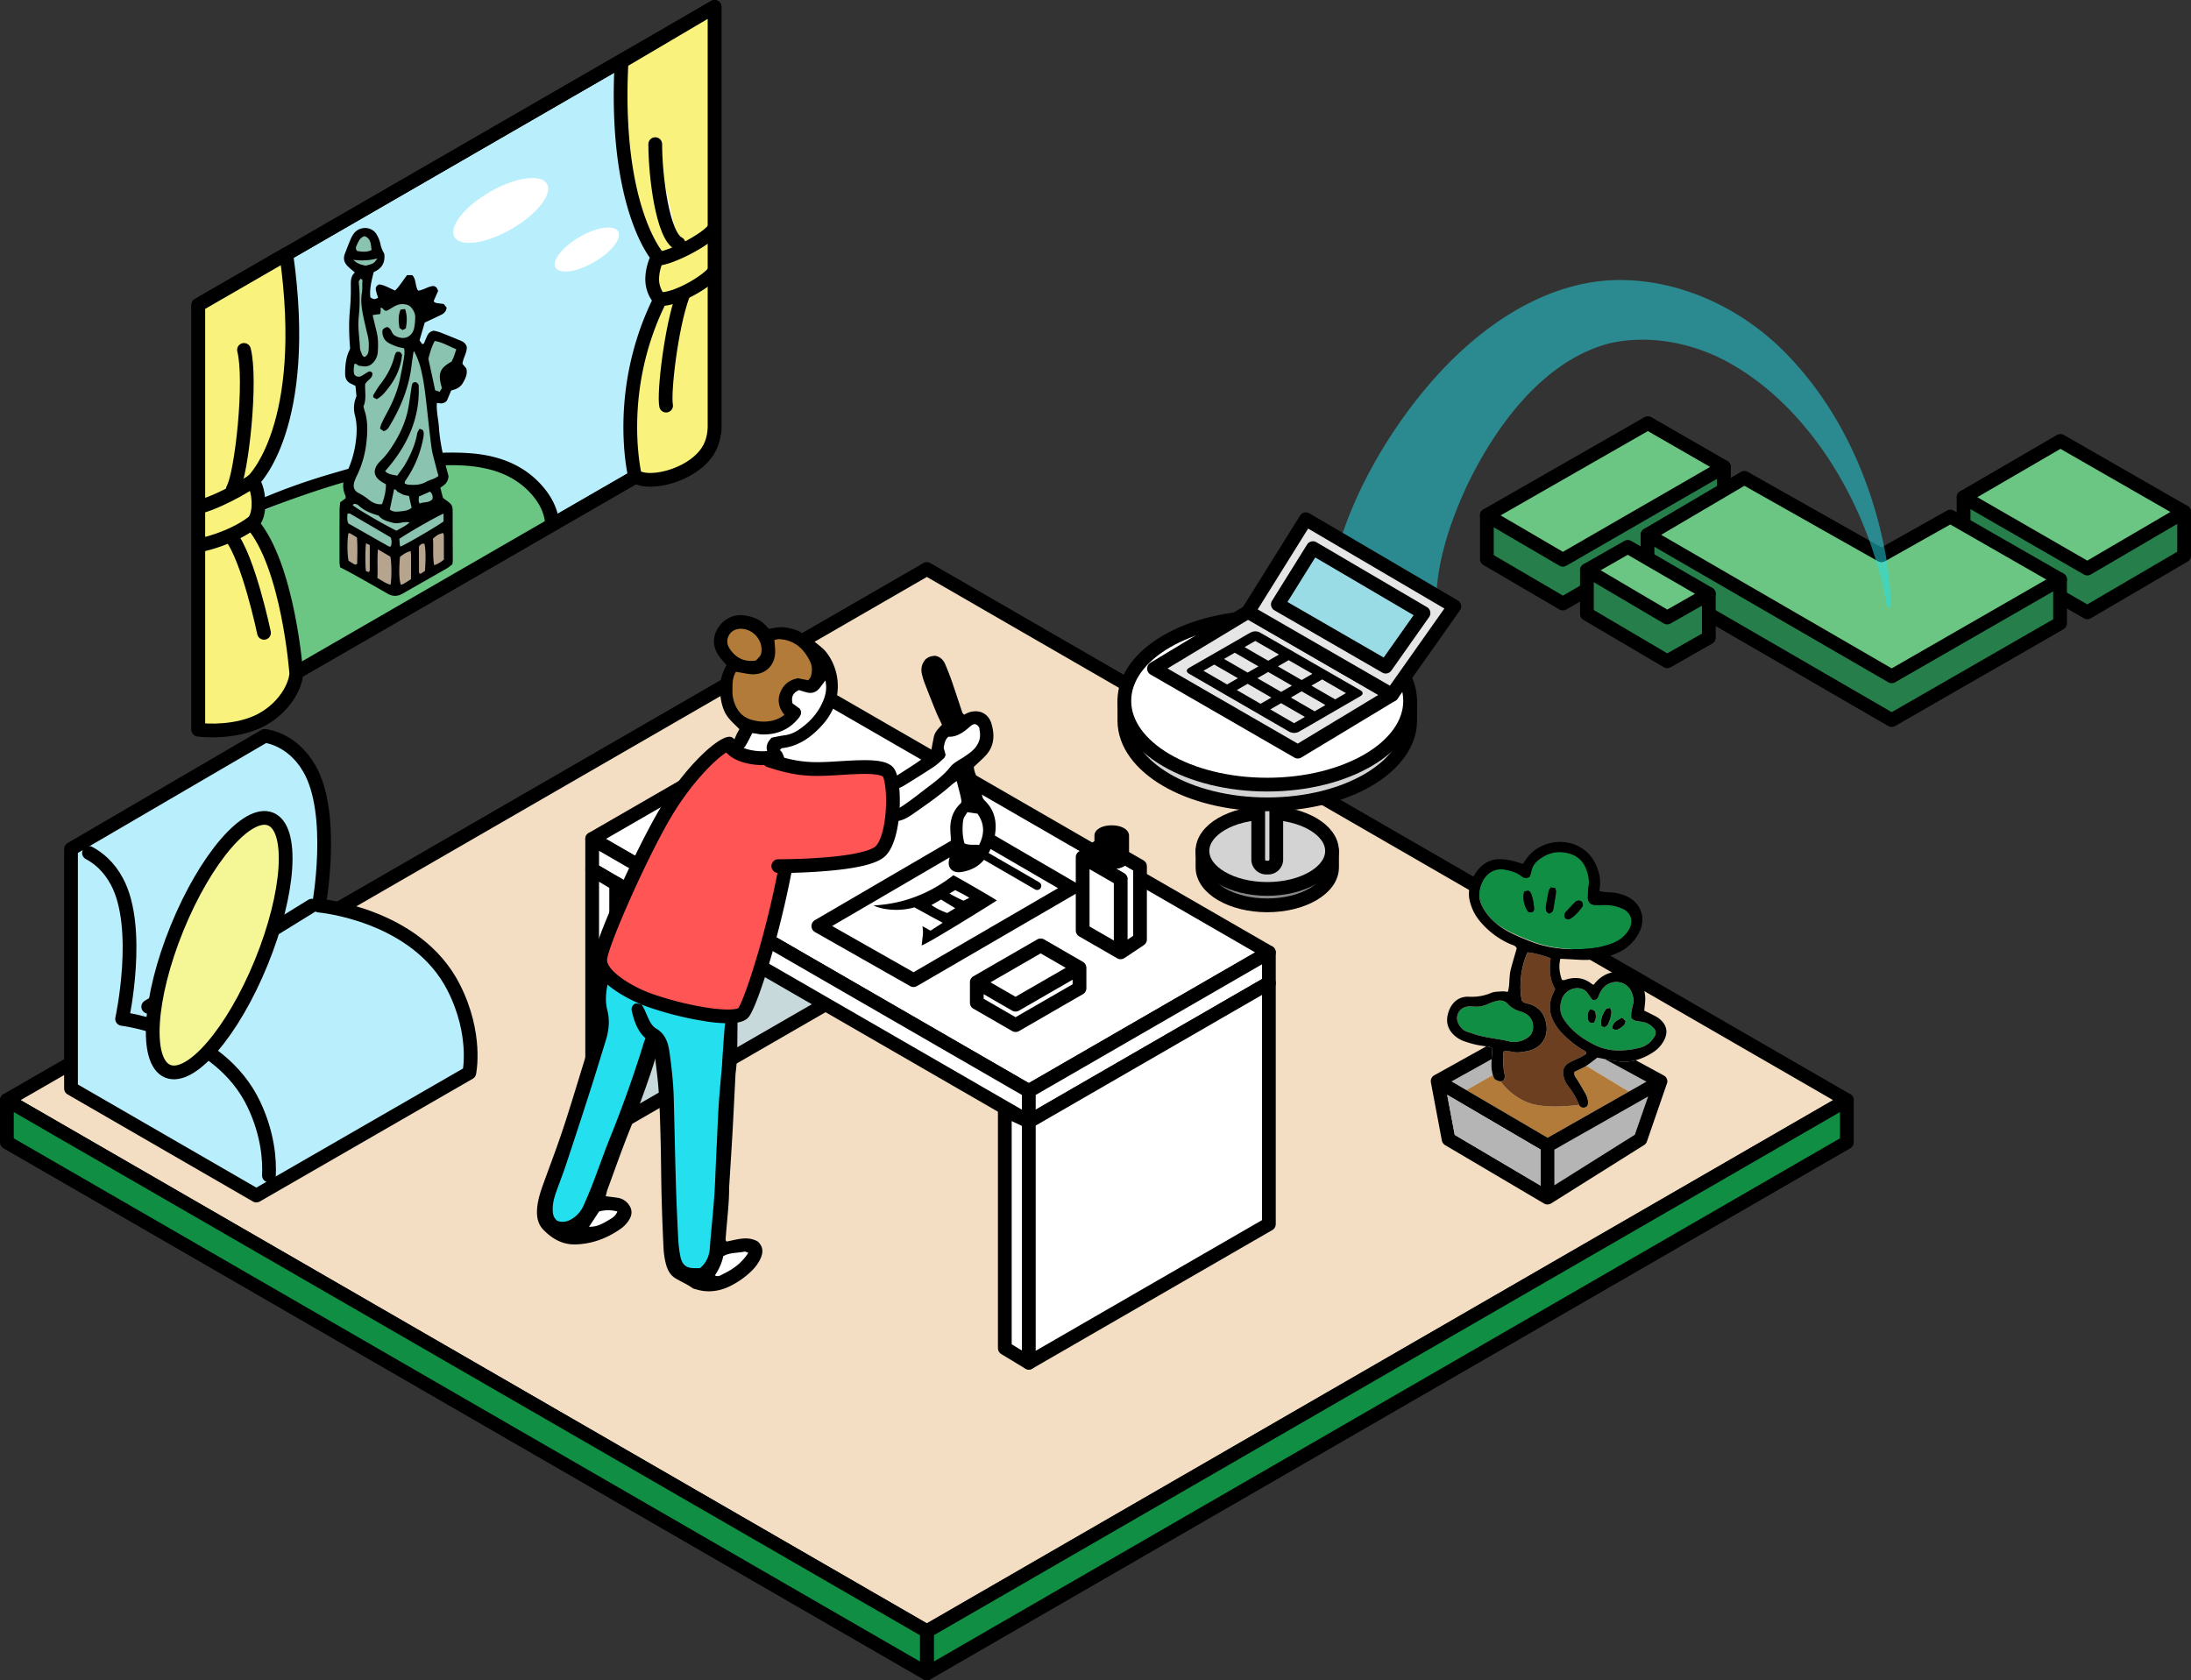 <svg xmlns="http://www.w3.org/2000/svg" xmlns:xlink="http://www.w3.org/1999/xlink" viewBox="0 0 3187.93 2444.95"><rect x="0" y="0" width="3187.93" height="2444.95" fill="#333333" stroke="none"/><defs><style>.cls-1{fill:none;}.cls-1,.cls-10,.cls-13,.cls-18,.cls-19,.cls-2,.cls-23,.cls-3,.cls-8,.cls-9{stroke:#000;stroke-linecap:round;stroke-linejoin:round;stroke-width:20px;}.cls-2{fill:#267f4a;}.cls-22,.cls-3{fill:#6ac682;}.cls-4{fill:#f4dec3;}.cls-5{fill:#108e43;}.cls-6{opacity:0.5;}.cls-7{fill:#24dfed;}.cls-8{fill:#878787;}.cls-9{fill:#d3d3d3;}.cls-10,.cls-14{fill:#fff;}.cls-11{fill:#e6e6e6;}.cls-12{fill:#9adce5;}.cls-13{fill:#c8d9db;}.cls-15{fill:#b5b5b5;}.cls-16{fill:#b27b39;}.cls-17{fill:#6b3f20;}.cls-18{fill:#b9effc;}.cls-19{fill:#b1d9dd;}.cls-20{fill:#f5f797;}.cls-21{clip-path:url(#clip-path);}.cls-23{fill:#f9f37d;}.cls-24{fill:#8ac4b1;}.cls-25{fill:#b7a48f;}.cls-26{fill:#f55;}</style><clipPath id="clip-path"><polygon class="cls-1" points="1039.69 627.28 288.52 1060.98 288.52 443.69 1039.69 10 1039.69 627.28"/></clipPath></defs><g id="レイヤー_2" data-name="レイヤー 2"><g id="_3" data-name="3"><g id="日本"><polygon class="cls-2" points="2426.58 696.07 2397.67 679.42 2336.43 714.48 2163.41 749.82 2163.41 813.51 2274.02 878.21 2508.28 743.08 2508.28 679.38 2426.58 696.07"/><polygon class="cls-3" points="2397.67 615.73 2163.41 749.82 2274.01 814.51 2508.28 679.38 2397.67 615.73"/><polygon class="cls-2" points="3052.36 736.49 2997.93 705.25 2955.33 730.02 2857.06 723.47 2857.06 787.16 3037.06 890.99 3177.93 808.55 3177.93 744.86 3052.36 736.49"/><polygon class="cls-3" points="2857.06 723.47 2997.93 641.55 3177.93 744.86 3037.06 827.29 2857.06 723.47"/><polygon class="cls-2" points="2860.52 828.39 2837.76 815.34 2821.96 824.22 2613.6 801.67 2538.02 758.99 2488.52 788.14 2397.15 778.25 2397.15 841.95 2752.45 1047.77 2997.41 906.9 2997.41 843.21 2860.52 828.39"/><polygon class="cls-3" points="2837.76 751.64 2737.58 807.99 2538.01 695.29 2397.15 778.25 2752.45 984.08 2997.41 843.21 2837.76 751.64"/><polygon class="cls-2" points="2308.97 829.64 2308.97 893.34 2425.84 962.21 2486.36 927.77 2486.36 864.08 2308.97 829.64"/><polygon class="cls-3" points="2368.45 795.73 2308.97 829.64 2425.84 898.51 2486.36 864.08 2368.45 795.73"/></g><g id="地面"><polygon class="cls-4" points="1348.61 2373.61 10 1600.76 1348.59 827.93 2687.2 1600.77 1348.61 2373.61"/><path d="M1348.61,2383.61a10,10,0,0,1-5-1.34L5,1609.42a10,10,0,0,1,0-17.32L1343.59,819.27a10,10,0,0,1,10,0L2692.2,1592.11a10,10,0,0,1,0,17.32L1353.61,2382.27A10.05,10.05,0,0,1,1348.61,2383.61ZM30,1600.76l1318.61,761.3L2667.2,1600.77,1348.59,839.47Z"/><polygon class="cls-5" points="2687.2 1662.12 1348.61 2434.95 1348.61 2373.61 2687.2 1600.77 2687.2 1662.12"/><path d="M1348.61,2445a10,10,0,0,1-10-10v-61.34a10,10,0,0,1,5-8.66L2682.2,1592.11a10,10,0,0,1,15,8.66v61.35a10,10,0,0,1-5,8.66L1353.61,2443.61A10,10,0,0,1,1348.61,2445Zm10-65.57v38.25L2677.2,1656.34v-38.25ZM2687.2,1662.12h0Z"/><polygon class="cls-5" points="1348.61 2434.95 10.02 1662.12 10.02 1600.77 1348.61 2373.61 1348.61 2434.95"/><path d="M1348.61,2445a9.92,9.92,0,0,1-5-1.34L5,1670.78a10,10,0,0,1-5-8.66v-61.35a10,10,0,0,1,15-8.66L1353.61,2365a10,10,0,0,1,5,8.66V2435a10,10,0,0,1-10,10ZM20,1656.34l1318.59,761.29v-38.25L20,1618.09Z"/></g><g class="cls-6"><path class="cls-7" d="M1931.28,905.12c-3.26-136.81,96.33-304,194.8-394.24,60.32-55.81,138.12-100.63,222.68-103.29,95.55-2.62,188.88,42.14,253.56,110.46,75,78.5,121,180.93,140.9,286.59a507.46,507.46,0,0,1,8.31,78.52l-6,.53c-23.64-141.61-110.9-296.47-241.74-362.21-50-24.42-108.65-34.38-162.88-21.67-96.67,25.72-166.16,122.09-207.38,208.81-23,50.13-41.56,105-43.75,159.43a119,119,0,0,0,1.63,24.55l-160.15,12.52Z"/></g><g id="テーブル"><path class="cls-8" d="M1928.87,1238.17c-15.21-18.55-47.56-31.36-85-31.36s-69.82,12.81-85,31.36h-9.24v23.9c0,30.52,42.2,55.27,94.27,55.27s94.28-24.75,94.28-55.27v-23.9Z"/><ellipse class="cls-9" cx="1843.84" cy="1238.17" rx="94.28" ry="55.26"/><path class="cls-9" d="M1830.7,991.13H1857a0,0,0,0,1,0,0v259.49a11.76,11.76,0,0,1-11.76,11.76h-2.77a11.76,11.76,0,0,1-11.76-11.76V991.13A0,0,0,0,1,1830.7,991.13Z"/><path class="cls-9" d="M2046,1019.8c-22-53.47-104.13-93.2-202.11-93.2s-180.11,39.73-202.11,93.2h-5.8v28.68c0,67.32,93.08,121.88,207.91,121.88s207.92-54.56,207.92-121.88V1019.8Z"/><ellipse class="cls-10" cx="1843.84" cy="1019.8" rx="207.92" ry="121.88"/></g><g id="PC"><polygon class="cls-11" points="1888.3 1093.65 1679.12 972.88 1816.06 890.21 2025.24 1010.98 1888.3 1093.65"/><path d="M1888.3,1103.65a10,10,0,0,1-5-1.34L1674.12,981.54a10,10,0,0,1-.17-17.23l136.94-82.66a10,10,0,0,1,10.16-.1l209.19,120.77a10,10,0,0,1,.16,17.22l-136.93,82.67A10,10,0,0,1,1888.3,1103.65Zm-189.52-131L1888.19,1082l117.38-70.86-189.4-109.35Z"/><polygon class="cls-11" points="1816.06 890.21 2025.24 1010.98 2116.04 882.34 1900.04 755.56 1816.06 890.21"/><path d="M2025.23,1021a9.92,9.92,0,0,1-5-1.34L1811.05,898.87a10,10,0,0,1-3.48-14l84-134.65a10,10,0,0,1,13.55-3.33l216,126.78a10,10,0,0,1,3.11,14.39l-90.8,128.64A10,10,0,0,1,2025.23,1021ZM1830,886.72l192.31,111,79.27-112.29L1903.37,769.11Z"/><polygon class="cls-12" points="1859.33 879.4 1910.37 797.57 2071.27 892.01 2016.23 969.98 1859.33 879.4"/><path d="M2016.22,980a9.92,9.92,0,0,1-5-1.34l-156.9-90.58a10,10,0,0,1-3.48-13.95l51-81.83a10,10,0,0,1,13.54-3.33l160.9,94.44a10,10,0,0,1,3.11,14.39l-55,78A10,10,0,0,1,2016.22,980ZM1873.29,875.91l140,80.85,43.51-61.63-143.13-84Z"/><path d="M1881.72,1066.44c-.85-.18-1.69-.37-2.54-.53a16.33,16.33,0,0,1-5.11-2.29q-15.84-9.15-31.67-18.31-14.75-8.55-29.48-17.1-10.25-5.93-20.51-11.83-12.32-7.12-24.62-14.28l-16.36-9.44q-10.67-6.15-21.31-12.35a9.14,9.14,0,0,1-2.45-2,3.51,3.51,0,0,1,.23-4.8,11.92,11.92,0,0,1,3.4-2.4q8.6-5,17.21-9.89l15.25-8.75,15.14-8.7,13.79-7.91q6.54-3.75,13.06-7.52c4.56-2.62,9-5.38,13.71-7.83a14.35,14.35,0,0,1,14.33.15c9.86,5.55,19.64,11.24,29.46,16.89q15.43,8.88,30.88,17.78,12.22,7,24.47,14.05L1944,984l23.85,13.71c3.69,2.13,7.39,4.25,11.08,6.4a13.28,13.28,0,0,1,2.08,1.4,3.85,3.85,0,0,1,0,6.28,26,26,0,0,1-3.31,2.14q-8,4.64-15.94,9.22l-14.39,8.33-14.06,8.16-14.49,8.39q-8.62,5-17.26,10c-3.8,2.2-7.61,4.36-11.4,6.56a13.3,13.3,0,0,1-5.45,1.66,4.58,4.58,0,0,0-.79.2Zm16.93-23.27-34.61-20c-5.25,3.05-10.43,6-15.72,9.1l34.61,20Zm-4.71-37.27-15.7,9.08,34.61,20,15.7-9.09ZM1815.33,995l-15.73,9.07,34.52,20,15.72-9.09Zm92.78,2.68,34.61,19.94,15.67-9.08-34.61-19.92Zm-28.37,0-34.51-19.91-15.7,9.05,34.51,19.93ZM1751,976l34.42,19.9,15.73-9.06L1766.75,967Zm108.37-6.38,34.53,19.9,15.66-9.06-34.51-19.87Zm-44,9,15.7-9-34.44-19.87c-5.16,3.06-10.38,5.9-15.63,9.07Zm29.87-17.21,15.68-9-34.43-19.82c-5.22,3-10.39,5.94-15.64,9Z"/></g><g id="机"><polygon class="cls-13" points="896.54 1637.13 1245.84 1435.47 1245.84 1084.66 896.54 1286.33 896.54 1637.13"/><polygon class="cls-10" points="1496.94 1587.47 861.62 1220.66 1210.91 1019 1846.24 1385.8 1496.94 1587.47"/><polygon class="cls-10" points="1496.94 1632 861.62 1265.2 861.62 1220.66 1496.94 1587.47 1496.94 1632"/><polyline class="cls-10" points="1496.94 1632 1846.24 1430.34 1846.24 1385.8 1496.94 1587.47 1496.94 1632"/><polygon class="cls-10" points="896.54 1637.13 861.62 1616 861.62 1265.2 896.54 1286.33 896.54 1637.13"/><polygon class="cls-10" points="1496.94 1982.81 1462.02 1961.68 1462.02 1615.4 1496.94 1632 1496.94 1982.81"/><polygon class="cls-10" points="1496.94 1982.81 1846.24 1781.14 1846.24 1430.34 1496.94 1632 1496.94 1982.81"/></g><g id="半紙など"><path class="cls-14" d="M1422,1224.09,1210.74,1347.4l118.42,67.24,210.25-122.29Zm86.85,70.73a6,6,0,0,1-3-.81l-89.21-51.65a6,6,0,1,1,6-10.38l89.22,51.65a6,6,0,0,1-3,11.19Z"/><path class="cls-14" d="M1560.62,1425.51l-78,45a10,10,0,0,1-10,0l-41.45-23.93v6.64l46.45,26.82,83-47.9Z"/><polygon class="cls-14" points="1441.21 1429.28 1477.66 1450.32 1550.63 1408.19 1514.18 1387.15 1441.21 1429.28"/><path class="cls-14" d="M1624.07,1264l11.53,6.66a10,10,0,0,1,5,8.66v87.78l8.17-5.45V1266.3l-11.9-6.87A30,30,0,0,1,1624.07,1264Z"/><polygon class="cls-14" points="1620.6 1368.46 1620.6 1285.08 1585.27 1264.69 1585.27 1348.06 1620.6 1368.46"/><path d="M1580.48,1406.59c0-.27-.1-.54-.16-.81l-.12-.42c-.07-.25-.16-.5-.25-.75s-.1-.26-.16-.39c-.12-.28-.26-.56-.4-.82-.05-.08-.08-.17-.13-.25a10.64,10.64,0,0,0-.66-1c-.06-.08-.13-.15-.2-.23a7.56,7.56,0,0,0-.59-.68l-.31-.3c-.1-.1-.2-.21-.32-.31l-.27-.21c-.12-.09-.23-.19-.35-.27s-.47-.33-.71-.48l-.23-.15-56.44-32.59a10,10,0,0,0-10,0l-93,53.68-.11.07a10.11,10.11,0,0,0-.87.58l-.18.14a9.1,9.1,0,0,0-.87.76l-.17.18q-.33.35-.63.72l-.16.21a9.87,9.87,0,0,0-.64,1l-.09.17q-.24.43-.45.9a2.29,2.29,0,0,1-.1.23,10.32,10.32,0,0,0-.37,1.11l0,.12a8.7,8.7,0,0,0-.21,1c0,.09,0,.19,0,.29a9.39,9.39,0,0,0-.08,1.19V1459a10,10,0,0,0,5,8.66l56.45,32.59a10,10,0,0,0,10,0l93-53.68a10,10,0,0,0,5-8.66v-29.74a9.71,9.71,0,0,0-.08-1.21C1580.53,1406.85,1580.5,1406.72,1580.48,1406.59Zm-149.27,46.65v-6.64l41.45,23.93a10,10,0,0,0,10,0l78-45v6.65l-83,47.9Zm119.41-45-73,42.13-36.45-21,73-42.13Z"/><path d="M1663.77,1251.87l-21-12.12v-23.84c0-8.67-10.59-15-25.18-15s-25.17,6.3-25.17,15v8l-22.71,15.14a4.25,4.25,0,0,0-.43.31l-.18.13a9.2,9.2,0,0,0-.87.77l-.16.16a10,10,0,0,0-.68.78l-.11.13a9.9,9.9,0,0,0-.63,1l-.12.21a8,8,0,0,0-.46.93l-.06.13a10.41,10.41,0,0,0-.37,1.07c0,.09-.05.18-.07.27a11.5,11.5,0,0,0-.23,1.14h0a11.69,11.69,0,0,0-.08,1.18s0,.09,0,.14v37a10.26,10.26,0,0,0-.94-.63L1427,1203.87a10,10,0,0,0-10.07,0l-231.26,135a10,10,0,0,0,.1,17.33l138.52,78.66a10,10,0,0,0,4.94,1.3,9.93,9.93,0,0,0,5-1.36L1564.34,1301a10.1,10.1,0,0,0,.93-.63v53.48a10,10,0,0,0,5,8.66l55.32,31.93h0l0,0a11.58,11.58,0,0,0,1.06.52l.39.15.54.2.29.08.21,0a8.71,8.71,0,0,0,1.11.22l.18,0a9.36,9.36,0,0,0,1.18.08h0a10.67,10.67,0,0,0,1.38-.1c.15,0,.29-.06.44-.09s.61-.12.91-.2.34-.12.51-.18.54-.19.8-.3l.53-.26c.14-.07.29-.13.43-.21s.19-.14.3-.2l.25-.14,28.17-18.78a10,10,0,0,0,4.45-8.32V1260.53A10,10,0,0,0,1663.77,1251.87Zm-453,95.53L1422,1224.09l117.44,68.26-210.25,122.29Zm374.53-82.71,35.33,20.39v83.38l-35.33-20.4Zm63.5,97-8.17,5.45v-87.78a10,10,0,0,0-5-8.66l-11.53-6.66a30,30,0,0,0,12.8-4.56l11.9,6.87Z"/><path d="M1511.84,1283.63,1422.62,1232a6,6,0,1,0-6,10.38l89.21,51.65a6,6,0,1,0,6-10.38Z"/></g><g id="盆栽"><path class="cls-15" d="M2170.34,1541.11,2112,1573.55l21.68,12.7,38.55-21.93C2169.78,1556.81,2169.83,1549,2170.34,1541.11Z"/><path class="cls-15" d="M2307.93,1533a4.77,4.77,0,0,0,0-.76l-3.58,3.59A23.64,23.64,0,0,0,2307.93,1533Z"/><path class="cls-15" d="M2308.08,1550.93l61.84,37.44,25.55-14.5-60.81-33c-3.39-.66-6.81-1.33-10.31-2C2318.68,1543.13,2313.62,1547.43,2308.08,1550.93Z"/><path class="cls-16" d="M2307.59,1551.25c-5.36,3.32-11.3,5.7-16.54,8.28-1.29,5.44,2.07,8.22,4.06,11.56,4.29,7.21,8.76,14.32,12.7,21.72a31.81,31.81,0,0,1,3,10.29c.31,2.17-.72,4.53-1,6.14-3.44,3-6.41,3-9.81,1.33-.61-.7-1.72-1.47-2.11-2.51l-.21-.53c-13.23,1.82-44.37,5-67.2-1-29.74-7.82-47-32.86-47-32.86l0-.26c-2.83.08-5.72-1.57-8.91-3.36a36.14,36.14,0,0,1-2.37-5.75l-38.55,21.93,118.13,69.22,118.16-67.1-61.84-37.44Z"/><polygon class="cls-15" points="2397.97 1595.45 2261.68 1672.84 2261.68 1724.63 2378.73 1651.09 2397.97 1595.45"/><path d="M2425.94,1575.31c0-.12,0-.23,0-.35s0-.31.05-.47,0-.25,0-.37,0-.3,0-.45v-.37c0-.16,0-.32,0-.48s0-.22,0-.33-.06-.45-.1-.67a1.89,1.89,0,0,0-.05-.23c0-.23-.1-.45-.16-.67l-.09-.27c0-.17-.11-.34-.17-.5s-.08-.2-.12-.3-.13-.3-.2-.45-.09-.2-.14-.3-.15-.28-.24-.42a2.75,2.75,0,0,0-.17-.29,4.81,4.81,0,0,0-.27-.41l-.19-.27c-.1-.14-.2-.27-.31-.4s-.13-.17-.21-.25-.35-.38-.54-.57l-.28-.25-.29-.26,0,0-.3-.23-.38-.28-.3-.19a4,4,0,0,0-.44-.27l-.15-.09L2380,1542.7a65,65,0,0,1-25.72,1.61c-6.51-.9-13-2.15-19.59-3.44l60.81,33-25.55,14.5-118.16,67.1-118.13-69.22-21.68-12.7,58.39-32.44c.34-5.2.87-10.44,1-15.7-2.42-2.16-5.52-2.56-8.69-2.93l-75.77,42.1c-.29.16-.56.34-.83.52l-.07,0-.08.08a8,8,0,0,0-1,.82l-.09.09a10.67,10.67,0,0,0-.91,1h0a10.16,10.16,0,0,0-.75,1.1l-.06.09a11.12,11.12,0,0,0-.56,1.15s0,.1-.07.16a9.55,9.55,0,0,0-.38,1.18c0,.06,0,.12-.05.19a8.41,8.41,0,0,0-.21,1.22c0,.06,0,.12,0,.19a9.08,9.08,0,0,0,0,1.28s0,.08,0,.13a10.32,10.32,0,0,0,.15,1.35l15.91,84.36c0,.14.07.28.1.41s.06.29.1.42.05.19.08.28a2.6,2.6,0,0,0,.13.36l.06.19c0,.1.07.21.12.31a1.67,1.67,0,0,0,.08.2c.06.13.13.27.2.4l.23.47.09.13v0c.07.13.15.25.23.38l.32.46.06.08.07.11.22.26a4.81,4.81,0,0,0,.42.48h0c.06.06.11.13.16.19l.17.15c.16.16.33.31.5.45l.26.23.09.06,0,0c.18.14.36.27.55.39l.36.24.09.06,144,85,.13.06.11.08c.18.1.37.17.55.26s.27.15.42.21h0l.07,0c.23.1.48.17.72.25a4.32,4.32,0,0,0,.51.16,7.63,7.63,0,0,0,.83.17l.4.08h0a9.18,9.18,0,0,0,1.28.09,9.8,9.8,0,0,0,1.33-.09h0l.42-.09h0c.29,0,.59-.1.88-.18h0l.5-.17h0l.76-.28h0l.52-.25h0c.17-.08.35-.15.52-.25l.18-.12h0l.18-.09,135.36-85,0,0,.19-.13c.21-.15.43-.3.63-.46l.15-.12.1-.09,0,0c.18-.15.34-.31.51-.46l.21-.21.1-.1,0,0c.18-.19.35-.39.52-.6l.06-.08.1-.14.17-.23.24-.36.17-.27.18-.31,0,0,.15-.29c0-.09.09-.18.13-.28l.18-.41.11-.27.1-.25,29-84c.09-.26.17-.54.24-.81l.06-.29C2425.87,1575.66,2425.91,1575.48,2425.94,1575.31Zm-320.26,17.74,136,79.69v52.47l-125-73.84Zm273.05,58-117.05,73.55v-51.8L2398,1595.45Z"/><polygon class="cls-15" points="2116.67 1651.37 2241.68 1725.21 2241.68 1672.74 2105.68 1593.05 2116.67 1651.37"/><path class="cls-17" d="M2230.45,1606.55c22.83,6,54,2.8,67.2,1a102.18,102.18,0,0,0-16-27.38,37.3,37.3,0,0,1-6.77-15.25c-1.68-7.43.67-13.55,7-17.76,3.3-2.2,7.07-3.72,10.65-5.48,4-2,8.18-3.49,11.84-5.86l3.58-3.59c-.18-2.78-2.66-3.43-4.43-4.45a140,140,0,0,1-30-23.81,71.45,71.45,0,0,1-13.81-19.52c-5.38-11.48-6-23.14-1.43-35,1.28-3.35,2.91-6.58,4.64-10.44-8.41-13.68-8.85-29.07-6.65-44.67-11.1-4.33-25.94-8.1-33.48-8.54-9.44,19.07-13.14,50.33-8.28,70.16,2.88,3.9,7.67,4,11.73,5.28,14.24,4.57,21.46,14.89,23.8,28.92,3.19,19.16-7.95,35.26-27,39.1-7.81,1.58-15.73,3-23.83,1-3.36-.81-7-.57-10.85-.83-1.9,5.12-1.14,9.91-1.06,14.6.07,4.39.42,8.8.84,13.18.44,4.65,3.23,9.24-.16,14.45a7,7,0,0,1-4.42,1.78l0,.26S2200.71,1598.73,2230.45,1606.55Z"/><path class="cls-5" d="M2143,1504c17.08,6.11,35.28,7,52.79,11.25,9.06,2.2,18.34.23,26.49-5.1a17.53,17.53,0,0,0,8.27-13.93c.83-11-4.53-19.27-14.89-23.21-1.12-.43-2.22-.92-3.38-1.24-7.07-2-13.25-5.18-18.31-10.83-4.31-4.81-10.25-6.14-16.55-4.42a70.4,70.4,0,0,0-11.29,3.91c-7.07,3.3-14.33,5.06-22.06,4.13-2.88,0-5.71-.24-8.48,0a17,17,0,0,0-13.53,25c2.6,5.17,6.34,9.27,11.85,11.4C2136.91,1502.11,2140,1502.94,2143,1504Z"/><path class="cls-5" d="M2272.69,1453.05c-3.66,9.8-3.76,19.69,1.82,28.85a80.29,80.29,0,0,0,10.2,13.25c10,10.57,21.87,18.49,34.89,25a77.48,77.48,0,0,0,34.61,8.34,121.12,121.12,0,0,0,30.84-3.79,34.47,34.47,0,0,0,14.84-7.51,40.87,40.87,0,0,0,7.43-9.23,9.49,9.49,0,0,0-1.47-12.17,34.12,34.12,0,0,0-9.57-6.91c-3.55-1.6-7.65-2.07-11.57-2.71s-8-1-11.36-4.87a49.12,49.12,0,0,1,.07-7.54,128.27,128.27,0,0,1,2.66-12.87c1.47-5.75.06-11.22-1.9-16.41-5-13.26-19.44-19.13-32.48-13.58-6.6,2.82-10.88,8-14,14.25-1.58,3.18-2.15,6.87-5.56,9.55l-5.15.4c-2.56-3.59-4.7-6.44-6.69-9.41-3.67-5.47-8.87-7.76-15.3-7.86A24,24,0,0,0,2272.69,1453.05Zm87.31,27.68,5.36,5c-.78,6.17-5.25,8.38-9.14,11-2.73,1.82-5.74,2.71-10,0C2345.65,1486.54,2353.74,1484.93,2360,1480.73Zm-23.56-12.09c.81-1.21,3.4-1.24,6.21-2.15,1.07,2.8,2.11,4.24,2.06,5.65-.19,6.81-2.42,13.15-5.46,19.13-.77,1.5-2.88,2.72-4.61,3.19-1.22.33-2.84-.8-4.53-1.36C2328.13,1483.69,2331.61,1475.92,2336.44,1468.64Zm-23.15.2c2,.33,4.05.23,5.59,1.05a6,6,0,0,1,2.59,3.71c.94,4.71,1.15,9.45-2.17,14.34-1.4.12-3.55.93-5,.26a7,7,0,0,1-3.46-4.4C2309.94,1479.19,2309.1,1474.37,2313.29,1468.84Z"/><path class="cls-5" d="M2296.89,1381.14c4.6-.12,9.22-.36,13.85-.75a130,130,0,0,0,33.93-7.31c10.87-4,19.82-10.5,25.69-20.63,7.12-12.3,2.78-25.11-10.12-30.57-1.47-.62-3-1.17-4.47-1.71-9.23-3.32-18.81-3.61-28.45-3.23-4.82.2-9.64.54-13.63-2.52a11.27,11.27,0,0,1-3.33-8.92c.21-5.19.13-10.46,1-15.56,1.58-9.07-.32-17.55-3.55-25.82-3.82-9.77-10.6-17.09-20.45-20.81-17.53-6.61-33.89-3.62-48.53,7.77a28.24,28.24,0,0,0-10.95,18.1c-.37,2.31-1.5,4.49-2.28,6.72-5.43,2.91-9,1.31-12.27-1.3-6.47-5.17-14.17-7.21-22-8.9-17.34-3.73-28.51,6-34,16.44-6.19,11.68-6.87,23.69-1,35.76a76.49,76.49,0,0,0,20.08,25.22c14.23,11.1,30.67,17.69,47.21,24.5C2247.36,1377.43,2271.85,1381.3,2296.89,1381.14ZM2278,1327.31c4.42-5.06,9.12-9.88,13.75-14.76a7.7,7.7,0,0,1,2-1.33,6.87,6.87,0,0,1,7.75.77,6.2,6.2,0,0,1,.6,7.7c-4.69,6.44-9.93,12.45-16.7,16.77-2.91,1.86-6.05,1.86-8.45-1.29A7.33,7.33,0,0,1,2278,1327.31Zm-28.61-8.58q1.65-11.16,4-22.22c.37-1.79,1.91-3.34,3.09-5.27l6.12.78c.61,2.17,1.77,4.1,1.54,5.86-1.09,8.24-2.48,16.45-3.92,24.64-.58,3.3-2.19,6-6.78,6.7-.93-.9-2.85-2-3.4-3.49A14.94,14.94,0,0,1,2249.39,1318.73Zm-26.74,6.67a36,36,0,0,1-5-28.25l6.29-1.21c1.2,1,2.42,1.63,2.91,2.6,3.85,7.57,4.5,15.93,5.44,24.16.15,1.3-1.14,2.76-1.53,3.62C2227.31,1328.15,2224.28,1327.93,2222.65,1325.4Z"/><path d="M2170.34,1541.11c-.51,7.91-.56,15.7,1.84,23.21a36.14,36.14,0,0,0,2.37,5.75c3.19,1.79,6.08,3.44,8.91,3.36a7,7,0,0,0,4.42-1.78c3.39-5.21.6-9.8.16-14.45-.42-4.38-.77-8.79-.84-13.18-.08-4.69-.84-9.48,1.06-14.6,3.87.26,7.49,0,10.85.83,8.1,2,16,.58,23.83-1,19.08-3.84,30.22-19.94,27-39.1-2.34-14-9.56-24.35-23.8-28.92-4.06-1.31-8.85-1.38-11.73-5.28-4.86-19.83-1.16-51.09,8.28-70.16,7.54.44,22.38,4.21,33.48,8.54-2.2,15.6-1.76,31,6.65,44.67-1.73,3.86-3.36,7.09-4.64,10.44-4.53,11.85-3.95,23.51,1.43,35a71.45,71.45,0,0,0,13.81,19.52,140,140,0,0,0,30,23.81c1.77,1,4.25,1.67,4.43,4.45a4.77,4.77,0,0,1,0,.76,23.64,23.64,0,0,1-3.59,2.83c-3.66,2.37-7.86,3.91-11.84,5.86-3.58,1.76-7.35,3.28-10.65,5.48-6.31,4.21-8.66,10.33-7,17.76a37.3,37.3,0,0,0,6.77,15.25,102.18,102.18,0,0,1,16,27.38l.21.53c.39,1,1.5,1.81,2.11,2.51,3.4,1.71,6.37,1.67,9.81-1.33.3-1.61,1.33-4,1-6.14a31.81,31.81,0,0,0-3-10.29c-3.94-7.4-8.41-14.51-12.7-21.72-2-3.34-5.35-6.12-4.06-11.56,5.24-2.58,11.18-5,16.54-8.28l.49-.32c5.54-3.5,10.6-7.8,16.27-12,3.5.64,6.92,1.31,10.31,2,6.61,1.29,13.08,2.54,19.59,3.44a65,65,0,0,0,25.72-1.61,89,89,0,0,0,26.41-12.31,45.13,45.13,0,0,0,14.48-15.83c7.21-12.94,4.13-23.6-6.08-32.09-4.21-3.51-9.62-5.6-14.54-8.22-2.71-1.46-5.54-2.7-7.65-3.71.54-7.3,1.73-13.68,1.36-20-1.09-18.57-12.42-32.31-30.11-35.7-14-2.69-27.07.63-38,10.4-2.62,2.35-4.84,5.15-7.15,7.64a17.76,17.76,0,0,1-2.54-1.36c-12.14-9.64-25.47-10.51-39.67-5.55-1,.34-2.21-.13-3.81-.27-3.37-10-4.9-20-2.17-30.7l10,.47c9.59.44,19.19,1.42,28.76,1.18a116,116,0,0,0,44.21-10.09,64.51,64.51,0,0,0,30-26.71c13.68-23.12,4.51-48.46-20.74-57.52-1.87-.67-3.85-1.07-5.74-1.69-7.35-2.42-15-2.22-22.58-2.87-2.24-.19-4.44-.81-7.2-1.34,1.34-8.55,1.66-16.5-.28-24.37-5-20.28-15.94-35.64-36-43.36-22.72-8.74-53-2-69,19.72-2.11,2.85-4.14,5.76-6,8.4-6.76-1.87-12.81-4-19-5.19-10.31-2-20.79-2.72-30.7,1.71-19.06,8.53-32.09,34.49-28.06,55.12a71.5,71.5,0,0,0,16.19,33,120,120,0,0,0,43,32.07c3.46,1.56,7.93,2,9.65,6.34-3,10.43-6.18,20.75-8.8,31.21s-1,21.36-4.11,32c-3.36-.26-6.14-.82-8.85-.6-5.15.41-10.69.23-15.3,2.14a72.71,72.71,0,0,1-32.56,5.61c-14.16-.76-24.88,7.88-29.59,22-4.29,12.82-2.16,24.45,8.12,34a42.29,42.29,0,0,0,14.26,8.66,136.72,136.72,0,0,0,31.47,7.39l1.16.14c3.17.37,6.27.77,8.69,2.93C2171.21,1530.67,2170.68,1535.91,2170.34,1541.11Zm-48.26-51.55a17,17,0,0,1,13.53-25c2.77-.28,5.6,0,8.48,0,7.73.93,15-.83,22.06-4.13a70.4,70.4,0,0,1,11.29-3.91c6.3-1.72,12.24-.39,16.55,4.42,5.06,5.65,11.24,8.84,18.31,10.83,1.16.32,2.26.81,3.38,1.24,10.36,3.94,15.72,12.21,14.89,23.21a17.53,17.53,0,0,1-8.27,13.93c-8.15,5.33-17.43,7.3-26.49,5.1-17.51-4.25-35.71-5.14-52.79-11.25-3-1.07-6.11-1.9-9.09-3C2128.42,1498.83,2124.68,1494.73,2122.08,1489.56Zm173-51.74c6.43.1,11.63,2.39,15.3,7.86,2,3,4.13,5.82,6.69,9.41l5.15-.4c3.41-2.68,4-6.37,5.56-9.55,3.08-6.2,7.36-11.43,14-14.25,13-5.55,27.46.32,32.48,13.58,2,5.19,3.37,10.66,1.9,16.41a128.27,128.27,0,0,0-2.66,12.87,49.12,49.12,0,0,0-.07,7.54c3.4,3.92,7.41,4.22,11.36,4.87s8,1.11,11.57,2.71a34.12,34.12,0,0,1,9.57,6.91,9.49,9.49,0,0,1,1.47,12.17,40.87,40.87,0,0,1-7.43,9.23,34.47,34.47,0,0,1-14.84,7.51,121.12,121.12,0,0,1-30.84,3.79,77.48,77.48,0,0,1-34.61-8.34c-13-6.5-24.91-14.42-34.89-25a80.29,80.29,0,0,1-10.2-13.25c-5.58-9.16-5.48-19.05-1.82-28.85A24,24,0,0,1,2295,1437.82Zm-116.94-93.2c-.61-.49-1.19-1-1.78-1.5a76.49,76.49,0,0,1-20.08-25.22c-5.83-12.07-5.15-24.08,1-35.76,5.52-10.4,16.69-20.17,34-16.44,7.87,1.69,15.57,3.73,22,8.9,3.28,2.61,6.84,4.21,12.27,1.3.78-2.23,1.91-4.41,2.28-6.72a28.24,28.24,0,0,1,10.95-18.1c14.64-11.39,31-14.38,48.53-7.77,9.85,3.72,16.63,11,20.45,20.81,3.23,8.27,5.13,16.75,3.55,25.82-.89,5.1-.81,10.37-1,15.56a11.27,11.27,0,0,0,3.33,8.92c4,3.06,8.81,2.72,13.63,2.52,9.64-.38,19.22-.09,28.45,3.23,1.5.54,3,1.09,4.47,1.71,12.9,5.46,17.24,18.27,10.12,30.57-5.87,10.13-14.82,16.65-25.69,20.63a130,130,0,0,1-33.93,7.31c-4.63.39-9.25.63-13.85.75-25,.66-49.54-2.83-73.31-12.62C2207.61,1362,2191.72,1355.6,2178.1,1344.62Z"/><path d="M2253.42,1329.22c4.59-.74,6.2-3.4,6.78-6.7,1.44-8.19,2.83-16.4,3.92-24.64.23-1.76-.93-3.69-1.54-5.86l-6.12-.78c-1.18,1.93-2.72,3.48-3.09,5.27q-2.32,11-4,22.22a14.94,14.94,0,0,0,.63,7C2250.57,1327.27,2252.49,1328.32,2253.42,1329.22Z"/><path d="M2285.36,1336.46c6.77-4.32,12-10.33,16.7-16.77a6.2,6.2,0,0,0-.6-7.7,6.87,6.87,0,0,0-7.75-.77,7.7,7.7,0,0,0-2,1.33c-4.63,4.88-9.33,9.7-13.75,14.76a7.33,7.33,0,0,0-1.09,7.86C2279.31,1338.32,2282.45,1338.32,2285.36,1336.46Z"/><path d="M2230.78,1326.32c.39-.86,1.68-2.32,1.53-3.62-.94-8.23-1.59-16.59-5.44-24.16-.49-1-1.71-1.56-2.91-2.6l-6.29,1.21a36,36,0,0,0,5,28.25C2224.28,1327.93,2227.31,1328.15,2230.78,1326.32Z"/><path d="M2334.64,1494.46c1.73-.47,3.84-1.69,4.61-3.19,3-6,5.27-12.32,5.46-19.13.05-1.41-1-2.85-2.06-5.65-2.81.91-5.4.94-6.21,2.15-4.83,7.28-8.31,15-6.33,24.46C2331.8,1493.66,2333.42,1494.79,2334.64,1494.46Z"/><path d="M2356.22,1496.74c3.89-2.58,8.36-4.79,9.14-11l-5.36-5c-6.26,4.2-14.35,5.81-13.78,16C2350.48,1499.45,2353.49,1498.56,2356.22,1496.74Z"/><path d="M2314.27,1488.2c1.48.67,3.63-.14,5-.26,3.32-4.89,3.11-9.63,2.17-14.34a6,6,0,0,0-2.59-3.71c-1.54-.82-3.57-.72-5.59-1.05-4.19,5.53-3.35,10.35-2.48,15A7,7,0,0,0,2314.27,1488.2Z"/></g><g id="ソファ"><path class="cls-18" d="M682.84,1561,373,1739.6,103.32,1583.77V1235.36L385.2,1070.78s39.24,3.15,64.78,47.28c38.52,66.53,14,199.59,14,199.59s141.82,12.26,196.09,119.06C694.85,1505.12,682.84,1561,682.84,1561Z"/><line class="cls-19" x1="215.66" y1="1464.86" x2="453.77" y2="1317.79"/><path class="cls-1" d="M129.46,1241.1c12.79,6.72,28.6,19.06,40.65,41.52,36.36,67.73,7.58,199.94,7.58,199.94s141.35,16.81,192.16,125.3c20,42.65,22.49,80,21.46,102.52"/></g><ellipse class="cls-20" cx="318.93" cy="1375.29" rx="198.14" ry="66.17" transform="translate(-1074.96 1151.17) rotate(-67.81)"/><ellipse class="cls-1" cx="318.93" cy="1375.29" rx="198.14" ry="66.17" transform="translate(-1074.96 1151.17) rotate(-67.81)"/><g id="窓"><g class="cls-21"><polygon class="cls-18" points="1039.69 627.28 288.52 1060.98 288.52 443.69 1039.69 10 1039.69 627.28"/><ellipse class="cls-14" cx="725.67" cy="304.98" rx="77.32" ry="31.12" transform="matrix(0.87, -0.5, 0.5, 0.87, -55.27, 403.69)"/><ellipse class="cls-14" cx="853.87" cy="363.08" rx="52.52" ry="21.14" transform="translate(-67.14 475.58) rotate(-30)"/><path class="cls-22" d="M290.18,788.09v306.19s199.62-70.5,272.54-109.4S837.42,870.63,801,744.22,538.42,671.29,489.8,693.17,290.18,788.09,290.18,788.09Z"/><path d="M275.69,788.26c1.17-3.51,1.18-6.88,3.07-8.54a93.16,93.16,0,0,1,14.05-9.67c59.19-35.4,123.34-61.56,190.9-81.21,28.72-8.36,57.46-16.8,87.17-22,37.23-6.48,74.83-10.11,112.74-7.37,42,3,78.42,16.89,105.25,47.41,20.79,23.66,29.15,50.09,23.63,80a129.64,129.64,0,0,1-12.29,35.84,212,212,0,0,1-48.62,62.74,381.27,381.27,0,0,1-48.09,36.54,1225.7,1225.7,0,0,1-139.28,76.48c-43,20.14-86,40.35-129.45,59.8-29.41,13.18-59.48,25.2-89.38,37.5-7.73,3.17-15.78,6.64-24.47,3-4.27-8.06-4.05-11.57,1.88-15.16a87.12,87.12,0,0,1,14.29-6.68c12.41-4.71,25.22-8.64,37.41-13.76,30.26-12.73,60.55-25.46,90.31-39.08,49.95-22.87,100.46-44.8,148.61-70.74q41-22.08,79.79-47a331.56,331.56,0,0,0,47.53-37.1,191.73,191.73,0,0,0,44.86-63.17c5.73-12.81,7.77-26.18,7.73-39.69-.06-17.48-7.49-32.94-19.45-46.65-16.53-18.95-38-31.09-63.91-37.29-26.48-6.34-53.27-6.34-80.38-4.58-75.92,4.94-146.47,27.38-216.14,52.57a678.16,678.16,0,0,0-99.39,45.37c-7.78,4.33-15.84,8.28-23.88,12.22C286.32,790,286.21,789.79,275.69,788.26Z"/></g><polygon class="cls-1" points="1039.69 627.28 288.52 1060.98 288.52 443.69 1039.69 10 1039.69 627.28"/><path class="cls-23" d="M1039.69,10V619.51c0,13.14-3,26.37-10.21,37.29-24.23,36.7-88.14,50.32-105.67,35.49,0,0-30-122.85,36.47-256.12a45.2,45.2,0,0,1-11.34-29.62c0-18.1,8.1-32.91,8.1-32.91S893,302.06,904.36,89.8Z"/><path class="cls-10" d="M956.43,376.66c19.49-1.09,70.47-27.25,82.25-43.14"/><path class="cls-10" d="M960.28,435.13c22.69,1.62,69.69-25.93,79.41-40.52"/><path class="cls-10" d="M953.39,209.74c0,47.41,10.94,133.7,34,144.64"/><path class="cls-10" d="M993.5,429.74c-17,46.19-28,142.21-24.31,160.45"/><path class="cls-23" d="M288.52,443.69v618.1s40.07,5.48,77.79-8.1c40.52-14.59,63.21-50.24,64.82-73.57,0,0-11.34-157.2-64.82-218.78,0,0,8.93-4.4,9.73-25.3.93-24.29-8.11-36.29-8.11-36.29s84.29-78.14,48.62-330Z"/><path class="cls-10" d="M367.93,699.75S329,726.32,290.14,737.66"/><path class="cls-10" d="M366.31,761.34c-32.41,23.32-72.92,31.42-72.92,31.42"/><path class="cls-10" d="M355,509.15c11.34,43.76-3.24,179.89-16.21,202.58"/><path class="cls-10" d="M335.52,779.8c25.93,32.41,48.62,141,48.62,141"/><g id="自由の女神"><path class="cls-24" d="M577,865a18.27,18.27,0,0,1-9.25-2.78c-16.61-9.65-33.51-19.12-49.85-28.28-4.14-2.31-8.32-4.47-12.75-6.76l-4.84-2.51c0-.08,0-.15-.05-.23a22.43,22.43,0,0,1-.61-4.35c0-23.3,0-48.43.09-76.82,0-1.79.2-3.66.45-6,.09-.87.18-1.8.28-2.81l8-5.81v-1.84c0-.62,0-1.15.06-1.61a6.81,6.81,0,0,0-.47-3.64c-4.43-9.23-4.09-18.86,1.06-29.43A151.27,151.27,0,0,0,522.7,649c1.86-12.15,3.46-28.15-.72-44.08A38.55,38.55,0,0,1,524,579.5l.36-.85-1.72-17.91-1.78-.89-2-1c-1.53-.78-3.12-1.59-4.73-2.36-4.23-2.05-6.23-5.34-6.29-10.37-.11-9.69.48-22.29,6.1-33.88a12.21,12.21,0,0,0,.79-2.28c.06-.2.11-.39.17-.58l.21-.68-.06-.72c-1.83-21.42-1.88-39.39-.15-56.54a317.05,317.05,0,0,0,1.21-32.89c0-.54,0-1.08,0-1.61-.06-6.68-.1-12,4.66-16.12l3.1-2.72-3.09-2.71c-1.38-1.21-2.67-2.31-3.89-3.35-2.46-2.1-4.59-3.92-6.52-5.86-4.18-4.21-5.24-8.82-3.22-14.08,2.67-7,5.54-14.41,8.58-21.6a33.91,33.91,0,0,1,4.09-7.1,16.73,16.73,0,0,1,13.4-6.5A15.48,15.48,0,0,1,547,344.58a41.77,41.77,0,0,1,5.19,13.26c1,5.57,3.47,10.25,5.48,14,1.2,10.79-2.94,17.68-13.35,22.29l-1.63.72-.42,1.73c-.25,1-.51,2.08-.76,3.11-2.75,11.25-5.6,22.88-4.11,35l.23,1.82,1.6.89c3.3,1.84,5.11,2.85,7.53,2.85,2.08,0,3.87-.79,6.84-2.1l2.9-1.28-.88-3c-.32-1.09-.67-2.19-1-3.3-.74-2.4-1.51-4.87-2-7.29-.45-2.14,0-3.28,1.75-4.17,4.58.74,9.1,2.88,13.87,5.14,2.35,1.11,4.78,2.26,7.35,3.32l2.31.94,1.7-1.82c.45-.49.93-1,1.43-1.47a42.08,42.08,0,0,0,3.75-4.16c3-4,5.85-7.91,8.87-12.09l2.52-3.48h4.09c1.86,2.49,2.45,5.6,3.12,9.12.71,3.71,1.5,7.91,4,11.78l1.18,1.83,2.17-.19c4.33-.38,8.18-2,11.91-3.61a37.65,37.65,0,0,1,9.45-3.12c1.39.14,2.62.64,3.59,3.42l-6.48,14.57.52,1.39c1.73,4.57,6,5.19,8.08,5.49s4.2.57,6.43.85l1.58.2,2.28,2.91c-.76,2.82-2.48,4.69-5.67,6.24-5.43,2.64-10.83,5.17-16.55,7.85l-7.29,3.42-1.47.69-8.49,29,6.79,9.66,2.77-1.35a6.65,6.65,0,0,1,.8-.33,5.26,5.26,0,0,0,3.25-2.61c.88-1.92,1.7-3.86,2.49-5.75.69-1.65,1.41-3.37,2.16-5,1.23-2.72,2.72-4.62,6.16-5.53l1.59.32a37.92,37.92,0,0,1,6.13,1.59c8.76,3.37,18,7.11,30,12.13,3.38,1.41,5.52,2.82,6.93,6.05.41,3.75-1.06,7.56-2.74,11.93-1.46,3.81-3,7.75-3.43,12.19l-.15,1.52,6,7.18c1.34,6.11-1.15,11.23-4.8,17.7-2.64,4.69-7.15,7.51-14.65,9.13l-1.83.4-6.66,15.89a7,7,0,0,1-5.57,2.42,30.83,30.83,0,0,1-5.31-.67l-3.95-.73-.31,4c-.63,8.24.46,16.14,1.51,23.77.62,4.47,1.21,8.7,1.47,13,.79,12.94,3.11,25.71,5.28,36.5,1.7,8.43,3.92,16.68,6.08,24.66.87,3.23,1.7,6.3,2.48,9.35-.58,6.79-4.33,9.41-9.05,12.69l-1.31.92-2,1.44L643.13,727l.54.63.35.46a8.24,8.24,0,0,0,2,2.1c5.59,3.9,8.81,6.21,10,8.36,1.07,1.91,1.11,4.54,1.1,10.82v2.35q0,18.35.09,36.69,0,14.87.08,29.74a13.44,13.44,0,0,1-.28,2c0,.18-.07.37-.11.57l-1.15.93a39.36,39.36,0,0,1-5.12,3.74c-10.52,6.05-21.25,12.15-31.62,18.05-10.76,6.12-21.89,12.44-32.8,18.72A18.34,18.34,0,0,1,577,865Z"/><path class="cls-25" d="M654.45,759.17c1.07,1.91,1.14,5.59,1.13,11.87v2.35c0,12.23.18,1.87.22,14.09q0,14.88.08,29.74a12.36,12.36,0,0,1-.29,2c0,.19-.07.38-.1.58l-1.15.93a40.68,40.68,0,0,1-5.13,3.74c-10.51,6-21.24,12.14-31.62,18-10.75,6.12-21.88,12.45-32.79,18.73a16.78,16.78,0,0,1-18.47,0c-16.61-9.64-33.51-19.11-49.86-28.27-4.13-2.32-8.32-4.48-12.74-6.77l-4.84-2.5c0-.08,0-.16-.05-.24a22.22,22.22,0,0,1-.61-4.34c-.05-23.31-1.65-29.87-1.55-58.26l79.17,43.55Z"/><path d="M652.6,692.81c-.58,9.72-6.51,13.05-11.92,16.89l3.61,14a10.09,10.09,0,0,0,1.67,1.93c13.42,9.35,12.65,9.25,12.66,24.49,0,22.14.13,44.28.17,66.42a37.08,37.08,0,0,1-.67,4.61c-2.34,1.76-4.88,4.13-7.81,5.82-21.43,12.32-43,24.44-64.42,36.77-7.48,4.3-14.56,4.32-22.08,0-16.51-9.59-33.16-18.92-49.81-28.25-6-3.37-12.19-6.44-19-10a43.56,43.56,0,0,1-1-7q-.07-38.41.09-76.84c0-3,.48-6,.89-10.78l7.86-5.7c0-2,.29-3-.05-3.68-5.31-11.06-4.14-21.88,1.06-32.58a147.11,147.11,0,0,0,13.23-42c2.16-14.14,3.06-28.48-.64-42.62a42.07,42.07,0,0,1,2.23-27.72c-.49-5.07-.94-9.79-1.44-15-2.17-1.09-4.43-2.26-6.71-3.37-5.7-2.74-8.27-7.37-8.34-13.58-.14-12.25,1-24.26,6.46-35.49a18.24,18.24,0,0,0,.77-2.38c-1.64-19.12-2.08-38.12-.16-57.21a317.81,317.81,0,0,0,1.2-32.52c0-7.45-.58-14.79,5.89-20.46-4.17-3.66-7.57-6.33-10.59-9.37-5-5.06-6.65-11.1-4-17.92,2.79-7.27,5.6-14.54,8.63-21.71a37.32,37.32,0,0,1,4.53-7.87c8.11-10.78,25.88-10.88,33.15,1.56a45.65,45.65,0,0,1,5.63,14.44c1,5.3,3.39,9.75,5.43,13.58,1.73,13.41-4,21.66-15.4,26.69-3,12.23-6.33,24.3-4.79,36.81,5.53,3.08,5.53,3.08,11.16.6-1-3.55-2.31-7.15-3.1-10.86s.3-6.89,4.77-8.63c7.88.92,14.9,5.47,23.1,8.82a67.79,67.79,0,0,0,4.94-5.34c4.17-5.52,8.18-11.16,12.43-17h7.58c6.16,6.22,3.8,15.26,8.52,22.55,7.41-.64,13.85-5.84,21.59-6.75,3.85.25,6.22,2.39,7.52,7.28-1.91,4.29-4.17,9.38-6.43,14.44.92,2.44,3.06,2.88,5.22,3.19,3,.44,6,.79,9.42,1.23l4.22,5.39c-.8,5.5-3.89,8.44-8,10.41-7.75,3.78-15.58,7.38-23.88,11.29-2.31,7.89-4.83,16.53-7.54,25.78l4,5.71c1.12-.54,2.13-.7,2.36-1.2,1.63-3.54,3-7.19,4.64-10.74s4.11-6.63,9.44-7.75a66.08,66.08,0,0,1,9,2.25c10.11,3.89,20.14,8,30.13,12.17C673.59,497.05,677,499,679,504c1.23,8.49-5.17,16.26-6.1,25.43l5.6,6.65c2.17,8.16-1.34,14.72-5,21.15s-10,9.36-17,10.9c-2.27,5.43-4.43,10.58-6.17,14.72-4.44,5.12-9.2,4.33-14.62,3.33-1,12.46,2.25,24.29,3,36.26s2.83,24.12,5.22,36S649.82,682,652.6,692.81Zm-74.67-.65c4.31-6.1,8.48-11.14,11.7-16.73,8-14,14.53-28.59,17.37-44.64.41-2.32,2.09-4.42,3.36-7l5,2c.51,1.74,1.14,3,1.16,4.2a33.21,33.21,0,0,1-.5,6.45,158.46,158.46,0,0,1-26.29,63.14c-.65.93-.63,2.34-1,3.95,1.83.62,3.38,1.48,5,1.63,9.16.86,18.06.66,26.52-4.13,5.55-3.14,12.28-4,17.72-8.52-1.18-4.34-2.41-8.46-3.43-12.64-2.36-9.68-5.44-19.28-6.76-29.11-3.17-23.63-5.41-47.39-8.21-71.08-1.73-14.64-3.79-29.23-7.36-43.57A114.09,114.09,0,0,0,602.51,511c-.48.76-.86,1.11-.92,1.5-.9,6-1.92,12-2.6,18-3.69,32.53-15.61,62.09-32.45,89.86-1.79,3-3.72,5.94-8.5,6.94l-5.13-3.7c.78-2.78,1.08-5,2-6.91,2.4-5.09,4.93-10.14,7.64-15.08,8.8-16.07,16-32.75,19.55-50.81,1.94-9.77,4-19.53,5.53-29.37.71-4.6,1.46-9.38.36-14.63-3.47-.8-6.89-1.26-10.05-2.4a70.29,70.29,0,0,1-13-5.7c-5.49-3.35-8.27-8.74-8.59-15.24-.19-4,1.35-5.71,6.81-7.58,6.14,1.38,6,8.19,10.2,11.63a32.12,32.12,0,0,0,3.09,1.82c14.22,6.76,24-1.67,26.16-12a82.72,82.72,0,0,0,1.52-15.48c.11-5.39-2.2-10.1-5.63-14.23-3-3.61-7.1-4.77-11.46-5-10.35-.95-17.47,6.66-24.64,9.63-4.89.24-4.61-5.43-8.94-4.07a17.67,17.67,0,0,1,.5,3.51,47.94,47.94,0,0,1-.78,5.21l-11,1.53c2,8.34,3.82,16.26,5.79,24.15,2.45,9.83,2.4,19.78,1.7,29.77a24.71,24.71,0,0,1-5,13.22c-3.87,5.2-8.9,8.2-15.64,7.49-2.15-.22-4.29-.55-6.43-.84-2.41-.33-3.55-3.77-7.11-2.53-.38,5.34-1.84,10.83.46,15.94,3.3,2.93,6.63,3.23,10,1.4s6.57-4.23,10-6c2-1,4.22-.7,5.89,2,.76,7.48-7.33,9.71-10.46,15.87-.72,10.54,2.25,22-2.54,32.41.56,2.18.87,3.89,1.43,5.53,5.28,15.65,4.58,31.85,2.77,47.73a146.52,146.52,0,0,1-13.06,46.14,72.78,72.78,0,0,0-4.54,10.77c-2.15,7.55,0,12.8,6.94,16.27a79.1,79.1,0,0,1,14,9.17c5.3,4.2,11.54,7.64,19.44,6.64,3.47-9.44,5.79-18.89,5.67-28.86-8-4.61-15.84-8.76-16.35-18.49.75-6.44,3.81-10.93,8-15.06a105.81,105.81,0,0,0,12-13.64c14-19.64,24.82-40.78,29.13-64.77,1.76-9.8,3-19.69,4.5-29.54.32-2.06,1-4.08,1.33-5.49,3.82-2.82,6.28-1.93,9,2.14,2.55,48.29-16.47,89.23-48.7,125.6C564.77,690.4,570.86,690.59,577.93,692.16ZM657,526.21c.84-1.79,2.08-4,3-6.43,1.37-3.6,2.49-7.29,3.94-11.62-10.63-4.12-20-10.29-31.42-12-4.89,9-7.14,18.16-9.22,25.8,3.5,16.22,6.67,30.95,9.9,46l6.59,2.09,3.27-5.35C636.7,543.7,639.55,535.75,657,526.21Zm-88.4,269a20.41,20.41,0,0,0,.34-12.13c-.56-.81-.73-1.3-1.06-1.5q-29.19-17.12-58.43-34.13c-.85-.49-2.24-.06-3.86-.06-.44,5.13-.77,9.77,1.26,14.25,19.79,11.26,39.39,22.42,59,33.52C566.54,795.5,567.55,795.18,568.62,795.18Zm12.4-11.1c.35,3.73.64,7.09,1,10.44,0,.24.62.42,1,.63,9.73-4.19,52.94-29.42,62.38-36.45V747.4C635.9,751.14,596.48,773.59,581,784.08Zm-31.9,57c7,3.82,12.35,8,19.18,9.78,1.78-11.45,1.65-31.21-.28-40.9L549.9,799.34C548.61,813.62,549.85,826.9,549.12,841ZM521.9,409.69a241.16,241.16,0,0,1,0,52.15c-1.49,14.81,1.15,29.32,1.81,44,.17,3.74,2.1,7.44,3.51,11.05.4,1,1.8,1.7,2.89,2.66,4.74-2.07,6-6.16,6.27-10.57.41-6.9.42-13.81-1.3-20.62q-3-11.93-5.62-24c-2.75-12.72-5.1-25.61-2.86-38.56,1.06-6.05.09-12,.85-17.94.08-.62-1.6-1.45-2.82-2.49C523.48,407.19,522.58,408.6,521.9,409.69Zm61.21,441a12.89,12.89,0,0,0,3.56-.86c3.69-2.16,7.28-4.51,11.34-7.06,0-11.46.08-22.67.06-33.89,0-2.1-.29-4.2-.5-7-6.62,1.6-11.28,5.11-15.62,8.4C580.34,830.07,580.72,843.16,583.11,850.69Zm11.94-129.05c-2.94-.62-5.55-.87-7.92-1.75-2.8-1-5.37-2.72-8.1-4-2-1-2.55-4.4-5.66-3.8l-6.16,29.34c5.42,4.18,11.11,3.07,16.57,2.5s11-1.33,15.13-5.22C597.6,733,596.47,727.94,595.05,721.64Zm49.76,53.85c-7.75,2.31-7.75,2.31-14.87,8.24,1,12.32-.64,25.19,1.67,38.43,3.35-.51,5.52-2,7.69-3.27s4.21-2.88,6.56-4.52c0-11.86,0-23.54-.05-35.22A14.69,14.69,0,0,0,644.81,775.49ZM506.92,776c-1.86,9.82-1.79,30.17.19,39.86,2.3,1.45,4.82,3.06,7.37,4.63,1.45.9,2.94,1.76,5.23-.24.14-12.21.76-25-.36-38.27-3.42-2.06-6.66-4.08-10-5.93C508.73,775.65,507.73,776,506.92,776Zm70-3.77c6.38-4,13.18-6.44,19-12.12-8.75-1.8-16.12,2.79-24,.65s-16-4-21.11-10.62c-11-3.07-21-7.05-29.09-14.69a7.89,7.89,0,0,0-3.35-1.84c-1.87-.47-4.1-1.24-5,1.64C521.85,741.89,558.52,763.29,576.89,772.18Zm41.37,58.64c1.4-17.63,1.13-31.28-.69-39.6-4-.86-6.37,1.38-8,4,0,13,0,25.44.07,37.91,0,.5,1.08,1,2.08,1.87ZM530.32,343.63c-6.46,2.05-8.66,7.35-10.94,12.49-1.19,2.68-2.85,5.49.21,9.1,6.51.89,13.58,2.28,21.08-1.46C539.43,355.55,540,347,530.32,343.63Zm7.73,449.42-5.46-2.48c-1.29,7.92-1.32,33.72-.05,40.58l4.19,1.24c.6-1.26,1.27-2,1.28-2.78C538.07,817.61,538.05,805.61,538.05,793.05Zm72.56-60.27c5.92-2.92,13.29-.59,18.55-6.37a10.65,10.65,0,0,0-3.48-11.08c-5.61,2.47-10.71,4.73-16.15,7.14a54.51,54.51,0,0,0-.32,6.36C609.27,730,610,731.21,610.61,732.78ZM549.15,376.26c-5.5.95-8.75,1.7-12,2.05a113.12,113.12,0,0,1-11.5.61c-3.17,0-6.35-.41-11.67-.79,6.49,6.13,12.58,7.42,18.35,8.39C543.46,383.67,543.46,383.67,549.15,376.26Z"/><path d="M576.4,512.5c5.38-1.74,7.14.48,8.66,4.07-.64,3.73-1.06,8-2.16,12.17a92.89,92.89,0,0,1-16.22,33.72c-5.27,6.77-10.25,13.95-18.63,18.4l-4.92-2.7c0-1.59-.33-2.62,0-3.22,3.44-5.49,6.63-11.19,10.6-16.28,9.44-12.13,16.53-25.33,20.17-40.33A38.66,38.66,0,0,1,576.4,512.5Z"/><path d="M582.84,450.43l6.52-.77c3.36,9.61,2.86,18.75,1.19,28.1l-4.78,2.51-4.54-3C579.85,468.27,579,459.48,582.84,450.43Z"/></g></g><g id="人"><path class="cls-14" d="M878.25,1753.11s25.82-7.75,25.82,5.16-27.11,41.3-47.76,42.59-40-14.2-40-14.2Z"/><path class="cls-7" d="M884.25,1412.14c-9.87,19.58-12.45,40.23-9.87,71.21s-83.89,253-83.89,268.47,2.58,32.26,21.94,37.43,45.17-14.2,49.05-23.24,109.7-318.8,109.7-318.8Z"/><path d="M884.25,1412.14c.7,2.86,2.16,5.78,1.94,8.56-.42,5.07-1.92,10-2.81,15.08-2,11.19-2.69,22.43.17,33.55,3.84,14.88,2.54,29.47-1.92,43.93-7.84,25.43-15.58,50.9-23.71,76.25q-16.89,52.63-34.34,105.1c-4.35,13.11-9.42,26-14.07,39-2.94,8.22-5.34,16.59-5.3,25.44,0,6.24.45,12.37,6.58,17.29,8.87,3.26,17.22.76,25-5.27A43.11,43.11,0,0,0,849,1754.32c4.78-10.74,9.42-21.57,13.63-32.55,8.63-22.46,16.47-45.24,25.48-67.54q26.48-65.55,47.43-133a76.41,76.41,0,0,1,2.92-8.73,26.58,26.58,0,0,1,4.11-6.42c2.56-3,6-3.7,9.79-2.8,4,.94,6.45,3.77,6.54,7.56a54.62,54.62,0,0,1-1.35,15.11c-2.85,10.88-6.23,21.65-9.77,32.33-9.68,29.16-20.37,57.94-31.79,86.48s-21.55,57.51-32.17,86.33c-1,2.81-1.51,5.82-2.45,9.51,6,.77,11.44,1.39,16.83,2.17a24.36,24.36,0,0,1,16.64,10c4.64,6.34,5.34,13.11,1.63,20.22A44,44,0,0,1,902,1788.71c-19.39,13.41-40.81,21.29-64.51,22-19.28.55-34.66-8.51-47.36-21.85-8.19-8.62-9.62-20.13-8.5-31.73,1.13-11.82,4.76-23,8.78-34.12,9.75-27,20-53.75,29-81,11.24-34,21.41-68.38,32.06-102.59,2.74-8.79,5.38-17.63,8.35-26.35,4.73-13.9,6.06-28,2.93-42.38-3.4-15.59-.24-30.56,4.49-45.31a49.92,49.92,0,0,1,5.53-10.9C875,1411,878.38,1410.29,884.25,1412.14Zm14.1,350.6c-10.29-2.55-18.69-2.15-26.72.1L857,1785.11c10-.23,15-1.85,27.4-9.09C889.5,1773,895.14,1770.48,898.35,1762.74Z"/><path class="cls-14" d="M1197.06,964.49s29.68,40-2.59,81.32-64.53,33.55-64.53,33.55L1122.2,1100s-15.49,1.29-29.69-1.3-19.92-8.53-19.92-8.53l14.76-30.19,99.38-116.16Z"/><path class="cls-16" d="M1061.53,910.28c-13.57,17.2-9,42.6,2.58,51.63,0,0-21.94,60.66,7.75,81.31s67.11,7.75,81.31-1.29c0,0-16.78-19.36-6.45-34.84s38.72-9,38.72-9,14.2-18.07,5.16-40-27.1-36.14-38.72-36.14-38.72-1.29-38.72-1.29S1080.89,885.76,1061.53,910.28Z"/><path d="M1137.34,1088.67l-11,11.09-8.69-3.22c-4.24-9.11-1.85-16.28,5.26-23.24,5.83-1.09,12.3-2.57,18.84-3.44a46.91,46.91,0,0,0,19.9-7.71c16.09-10.77,28.85-24.57,36.24-42.73,3.63-8.94,5.55-18.2,3-29.29-3.55,4.68-6.12,8.41-9,11.83-4.78,5.58-10.93,7.38-18,5.55-3.91-1-7.76-2.27-11.39-3.35-8.9,3.94-11.52,10.18-9.35,19.29l10.55,7.75c3.27,5,1.94,9-1.18,13-14.13,17.89-32.89,25.3-55.29,24.42a52.89,52.89,0,0,1-6-1c-2-.3-4-.54-6.71-.91-1.87,3.72-3.58,7.3-5.45,10.79a80,80,0,0,1-5.43,9.23c-2.78,3.81-7.44,5.07-10.85,3.45-3.89-1.85-6.35-7.11-5-11.75a72.72,72.72,0,0,1,4-9.94c1.05-2.33,2.39-4.52,4-7.51-7.85-8.29-17.26-15.45-22-26.58-4.57-10.63-6-21.54-6.06-33,0-12.09,3.61-23.11,9.32-33.68-3.45-4-6.54-7.39-9.36-11-10.29-13-11.64-28.1-3.85-41.55,8.19-14.15,23.12-21.82,38.65-19.78,13.09,1.72,24.81,6.2,33.47,16.81a22.24,22.24,0,0,0,3.29,2.79c16.37-3.32,21.35-3.26,34.92.49,2,.54,3.92,1.2,5.83,1.93,8.44,3.26,34.61,22.68,40.58,29.63,21.75,25.37,28.5,71.05-3.35,107.05C1180.94,1072.33,1162.21,1086,1137.34,1088.67Zm4-48.57c-7.82-9.58-10.56-20.24-6.36-31.62,4.39-11.92,13.17-19.23,26.29-21.59l14.73,3c1.41-1.93,3.09-3.37,3.66-5.16,2.37-7.57,2.39-15.3-1.1-22.47-9.14-18.72-23-31.17-44.88-32.28-2.35-.12-4.75.82-6.85,1.21.39,7,1.31,13.1,1,19.14-1.12,20.35-17.25,33.28-37.62,30.44-6.45-.9-12.85-2.16-19.4-3.27-5.56,8.81-5,18.13-5.08,27.25a50.28,50.28,0,0,0,6,25.1c5.28,9.5,13.08,15.58,23.69,18a71.37,71.37,0,0,0,10.57,1.94C1118.58,1050.6,1130.42,1048.63,1141.38,1040.1Zm-41.54-79c6.41-6.3,7.68-8.31,8.14-12.68,2-18.55-14.54-35.27-32.87-33.34-14,1.48-21.38,16.43-13.76,28.26C1070.11,956.91,1082.25,963.68,1099.84,961.1Z"/><path class="cls-7" d="M933.75,1425.27c-3.87,16.78-8.26,46.51,7.75,73.57s20.65,18.07,24.52,68.41,7.75,246.52,14.2,265.88,21.94,28.39,34.85,27.1,28.39-36.14,28.39-36.14L1068,1457.54Z"/><path class="cls-14" d="M1056.37,1816.35s29.69-14.2,36.14-2.58-15.49,43.88-41.3,51.63-36.14-5.17-36.14-5.17Z"/><path d="M1057.14,1806.56c15.52-3,30.47-8.48,45.33-.16,9.51,8.57,7.77,18.46,2.55,28a64.4,64.4,0,0,1-12.23,15.65,123.66,123.66,0,0,1-31.48,21.81c-15.78,7.46-32.31,9.38-49.28,4-1.46-.46-3.12-.69-4.31-1.55-7.89-5.72-16.93-9.43-25.19-14.47-7.92-4.83-11.68-13-13.82-21.47a117.09,117.09,0,0,1-3.28-22.76q-1.83-37.59-2.82-75.24c-.69-26.65-.69-53.32-1.37-80-.62-24.06-1.25-48.15-2.83-72.17-1.21-18.36-3.77-36.64-6-54.92-.56-4.52-2.23-8.9-3.48-13.67-2.49-2.34-4.94-5-7.71-7.19-13.22-10.62-18.24-25.58-21.91-41.21a9.53,9.53,0,0,1,3.05-9.78c1.7-1.49,3.59-1.59,11-.24,1.18,2.1,2.81,4.63,4.08,7.32,2.4,5.09,4.46,10.34,6.93,15.4s5.63,10,10.63,12.89c12.85,7.54,17.07,20,19,33.49,3.23,22.8,5.78,45.71,6.37,68.77,1.06,41.49,1.87,83,3.12,124.48.81,27.14,2.08,54.26,3.45,81.38a166,166,0,0,0,2.94,22.83c2.32,12.06,8,17.31,19.66,17.48,3,0,6.08,0,8.88,0,9.34-7.77,13.53-17.56,14.33-28.52,2.1-29.1,5.65-58.06,7.21-87.23,1.06-20,1.68-39.92,2.72-59.86,1.08-20.47,1.7-41,3-61.4,1.27-19.4,3.23-38.75,4.86-58.13.21-2.55.23-5.12.41-7.68,1.19-16.85,2.18-33.72,3.75-50.53.41-4.44,2.37-8.81,4.09-13,1-2.57,5.06-3.78,8.06-3.07a6.91,6.91,0,0,1,5.39,4.93,27.07,27.07,0,0,1,.88,7.56c-.49,24.58.41,49.22-2.88,73.69-.06.51-.07,1-.1,1.53-1.44,28.14-2.78,56.28-4.35,84.41-1.44,25.55-3.13,51.09-4.7,76.63-.09,1.54-.22,3.08-.22,4.61-.06,25.12-3.51,50-5.15,75C1055.75,1804.54,1056.24,1805,1057.14,1806.56Zm31.63,16.36c-2.76-.94-4.24-2-5.43-1.76-10.25,2.29-21.34,1-31,6.68-2.1,10.25-6.4,19.33-12.16,28,5.24,2.7,9.18-.73,13-2.59C1067,1846.47,1079.3,1837.74,1088.77,1822.92Z"/><g id="胴体"><path class="cls-26" d="M1060.45,1082.21s3.84,14.56,32.87,19.56c22.7,3.92,36-1.56,36-1.56s29.08,65.56,19.57,126.78c-18,115.83-56.35,233.22-67.31,246.52s-85.3,0-136.17-18c-26.74-9.46-75.13-35.22-72-61s60.26-153.39,94.69-211.31S1044.8,1086.12,1060.45,1082.21Z"/><path d="M1058.77,1488.91a219.09,219.09,0,0,1-31.78-2.77,483.5,483.5,0,0,1-84.92-21.2c-13.35-4.73-33.42-14-49.71-25.7-21-15.16-30.74-30.63-28.88-46,3.53-29.11,63.43-160.39,96-215.21,33.8-56.85,78.23-100.47,98.51-105.54,2.74-.69,5.53-.72,7.87.85a8.83,8.83,0,0,1,4.18,6c.73,1.42,5.57,9.2,25,12.54,18.49,3.19,29.71-.68,30.55-1a9.81,9.81,0,0,1,12.89,5.21c1.24,2.79,30.16,69,20.31,132.38-17,109.62-55.35,234.19-69.47,251.34C1085.82,1484.09,1078.86,1488.9,1058.77,1488.91Zm-2-394c-16.23,10.15-50.76,44.2-80,93.4-35.32,59.4-90.66,185-93.37,207.4-1.86,15.41,33,38.94,65.41,50.41a466.94,466.94,0,0,0,78.24,19.83c31.93,5,44.6,2.51,47.07,1,8.85-11.74,46.54-123,65-241.46,7.09-45.6-8.74-94.72-15.72-113.4a93.48,93.48,0,0,1-31.66-.42C1072.51,1108.33,1062.2,1101.05,1056.72,1094.87Zm13.4-15.21h0Z"/></g><g id="手"><path class="cls-14" d="M1413.94,1166.34s-13.6,9-19.29,22.6-1,60.45-1,60.45l24-5.16,26.1-27.11Z"/><path class="cls-14" d="M1293.21,1140.17l2.55,50s46.75-25.87,65.24-41.57,35.72-31,35.72-31,28.12-19.64,35-33.55-3.54-37.82-3.54-37.82l-36.71,12.61L1368,1070.48l-11.27,32.46Z"/><path d="M1399,1166.33c-1.14-9.33-4.54-18.89-6.83-29.88a74,74,0,0,0-6.11,4.27c-17.6,15.75-37,29.19-56.27,42.67-8.39,5.86-17,11.56-28.89,11.78l-5.09-5c-.26-5.87,2.55-8.61,6.32-10.74,17.91-10.13,33.64-23.33,50-35.67,11-8.33,21.93-16.9,30.6-27.86,3.91-4.94,9.3-7.92,14.53-11.17a149.36,149.36,0,0,0,15.16-10.4c9.71-7.9,15.4-17.74,13.07-30.87-.27-1.5-.4-3-.62-4.75a18.25,18.25,0,0,0-2.73-3.45,15.34,15.34,0,0,0-3.69-1.72,23,23,0,0,0-3.35.94,10.75,10.75,0,0,0-2.54,1.7c-9.74,8.57-19.81,16.47-32.54,15.8-5.45,4.69-5.62,10-7,15.82l2.89,10.68c-.87,1.87-1.17,3.62-2.21,4.55-4.94,4.43-9.72,9.18-15.21,12.82-14.08,9.32-28.48,18.17-42.82,27.09a39.51,39.51,0,0,1-17.42,5.77l-4.93-3.76c0-1.76-.39-3.33-.07-4.75,1.13-5,5.28-7.38,9.11-9.91,9.84-6.47,19.84-12.69,29.62-19.23,7.64-5.11,15.06-10.55,22.35-15.68,1.54-8.11,2.87-15.61,4.42-23.07,1.52-7.3,6.73-12.41,11.88-17.76-3-6.46-6-12.33-8.52-18.41-5.83-14.22-11.46-28.52-17-42.84a97.86,97.86,0,0,1-3.55-11.77c-1.7-6.75-1-13.27,2.82-19.19,3.67-5.65,9.27-7.78,16.26-8.11,7.4,1.24,12.22,6.16,15.1,13.23,3.09,7.59,6.21,15.18,8.89,22.92,5.35,15.49,10.39,31.09,15.63,46.62.29.87,1.26,1.52,2.45,2.9,2-.94,4.07-2.16,6.31-3,14.7-5.39,28.69.61,33.32,15.43,5.3,17,4.58,33.57-8.54,47.44-5.24,5.54-11,10.56-16.87,16.14.45,8.08,5,15.21,7,23,2,7.43,4,14.84,6,22.1a28.18,28.18,0,0,0,2.83,3.86c14.29,13.63,17.9,30.59,15,49.31a83.12,83.12,0,0,1-10.33,28.82c-8.85,15.23-22.31,23.65-39.65,25.93-11.55,1.52-19.47-5.87-16.93-17.41,2.92-13.25,3.23-26.35,2.11-39.66-1.39-16.71,2.45-31.55,15.21-43.28C1398.39,1168.31,1398.43,1167.7,1399,1166.33Zm8.53,15.41c-2.32,4-4.8,6.82-5.64,10.08-1.12,4.32-1.13,9-1.31,13.49a75.72,75.72,0,0,0,2.73,21.87c7.56,3.17,14.55,1.43,21.25,2.26,8.22-16.08,8-30.8-2.27-45.5Z"/><path class="cls-26" d="M1119.48,1106.53c41.78,14,63.63,13.4,94,11.68s68-5.34,78.31,4.76c11,10.8,11.61,90.9-9.58,114.47s-149.73,22.81-149.73,22.81"/><path d="M1134.05,1270.25h-1.66a10,10,0,0,1,.06-20h.06c.31,0,32.22.15,66.19-2.55,60.76-4.82,73.57-14.19,76-17,7.4-8.22,12.85-28.9,14.22-53.94,1.43-26.14-2.14-43.44-4.35-46.82-.82-.66-5-3.21-20.29-3.74-11.94-.42-26.37.48-40.32,1.34-3.39.21-6.73.42-10,.6-32.66,1.85-55.53,2-97.71-12.18a10,10,0,1,1,6.35-19c39.57,13.26,60.06,12.88,90.22,11.17,3.23-.18,6.55-.39,9.9-.59,38.41-2.38,64.45-3.09,76,8.2s10.81,48.83,10.29,60.05c-.68,14.78-3.94,51-19.42,68.25-6.83,7.59-23.54,18.3-89.46,23.52C1169.41,1270.09,1141.13,1270.25,1134.05,1270.25Z"/></g></g><path id="月" d="M1271,1317.48c43.43-2.3,82-17.26,116.06-43.92,4,1.56,60.46,34.24,63.31,36.69-3.16,2-6.28,4-9.43,6q-9.36,5.87-18.75,11.68-12.6,7.8-25.23,15.54-14.09,8.58-28.25,17c-7.78,4.65-15.6,9.24-23.67,13.37-1.19.61-2.41,1.17-3.86,1.87a15.87,15.87,0,0,1,0-1.72c.48-4.24,1-8.47,1.48-12.71a40.1,40.1,0,0,0-.29-11.88c-.07-.4-.13-.81-.16-1.21a1.3,1.3,0,0,1,.14-.44l11.63,6.4,17.67-11.48c-4.75-2.6-9.31-5-13.86-7.45s-9.13-5-13.69-7.49l-13.6-7.46C1307,1327,1282.51,1323.33,1271,1317.48Zm118.88,4-20.61-12.55-14,8a98.42,98.42,0,0,0,23,11.54Zm-8.34-21.33a210.35,210.35,0,0,0,20.45,10.42l8.41-4.21c-6.85-4.21-13.68-7.73-20.58-11.15Z"/></g></g></svg>
